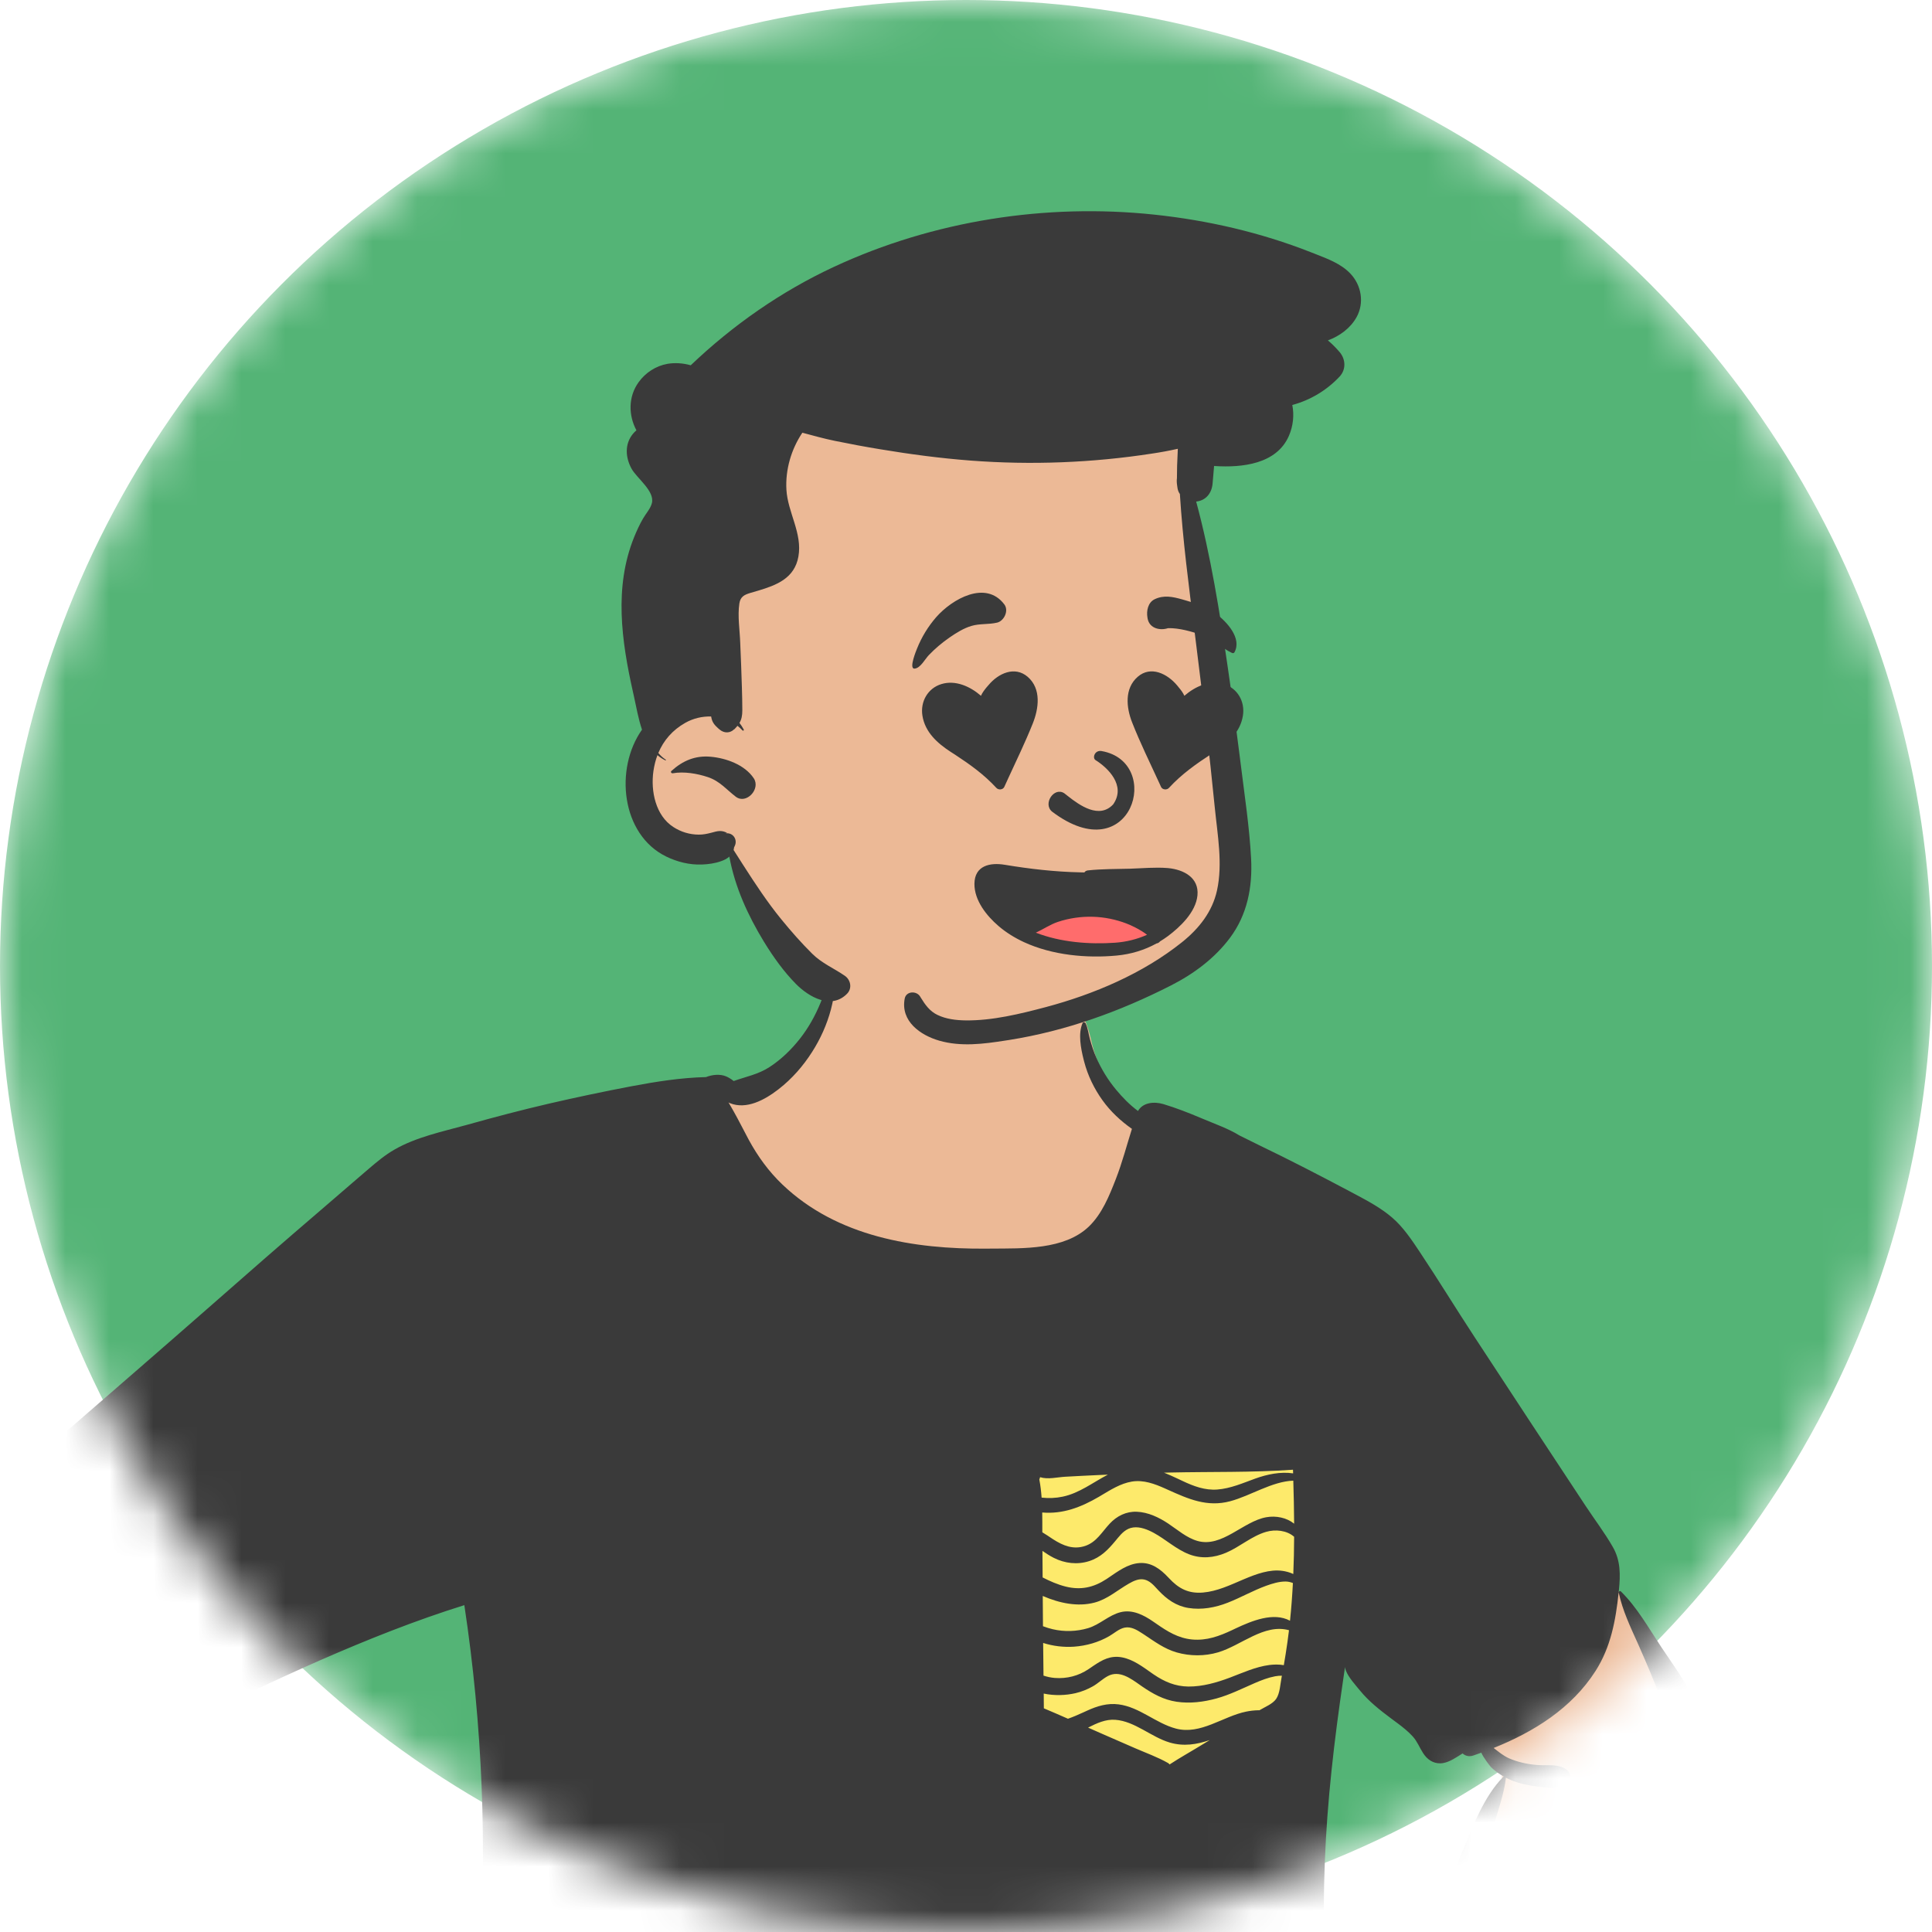 <?xml version="1.0" encoding="UTF-8"?> <svg xmlns="http://www.w3.org/2000/svg" width="44" height="44" viewBox="0 0 44 44" fill="none"> <mask id="mask0_2_1957" style="mask-type:alpha" maskUnits="userSpaceOnUse" x="0" y="0" width="44" height="44"> <circle cx="22" cy="22" r="22" fill="#C4C4C4"></circle> </mask> <g mask="url(#mask0_2_1957)"> <circle cx="22" cy="22" r="21.5" fill="#54B476" stroke="#54B476"></circle> <path fill-rule="evenodd" clip-rule="evenodd" d="M19.562 21.067C21.546 20.922 24.266 21.324 24.84 23.639C25.017 24.481 25.368 24.851 25.957 25.402C29.696 30.299 16.651 31.122 15.98 26.347C14.568 26.873 13.03 26.985 11.616 27.517C10.849 27.807 10.154 28.264 9.488 28.742C6.771 30.717 4.093 32.748 1.386 34.736C2.434 35.23 4.425 37.115 3.614 38.381C3.425 38.628 3.144 38.798 2.896 38.978L2.765 39.074C2.483 39.281 2.009 39.633 1.747 39.824L1.699 39.86C1.68 39.874 1.658 39.89 1.639 39.904C3.53 42.732 5.742 45.342 8.196 47.672C8.405 47.87 8.319 48.315 8.017 48.367L7.657 48.421C6.493 48.594 5.308 48.75 4.135 48.656C2.994 48.529 2.305 47.495 1.525 46.745C-0.034 45.115 -1.485 43.376 -2.806 41.539L-2.834 41.5C-3.245 40.925 -3.791 40.337 -3.831 39.594C-3.904 39.371 -3.712 39.051 -3.528 38.899L-3.465 38.806C-2.477 37.351 -1.358 35.948 0.043 34.895C0.038 34.738 0.109 34.573 0.249 34.469L6.106 30.132V30.132C7.617 29.068 9.022 27.817 10.659 26.958C12.334 26.133 14.224 26.1 15.941 25.411C15.977 24.915 16.997 24.788 16.965 24.865C18.041 24.2 18.595 23.41 18.765 22.683C18.936 21.956 18.724 21.293 19.562 21.067ZM34.045 36.639C35.856 33.85 37.582 36.936 38.336 38.795C39.227 41.34 37.382 44.47 36.191 46.664C35.752 47.273 35.174 48.558 34.401 48.651C32.452 48.643 30.5 48.502 28.549 48.461C27.29 48.141 29.057 46.204 30.277 46.912C30.647 47.053 30.832 47.483 31.193 47.621C31.324 47.649 31.333 47.589 31.387 47.456L31.394 47.437C31.489 47.205 31.582 46.972 31.675 46.74C32.47 44.739 33.309 42.755 34.144 40.773C34.322 40.343 34.072 39.988 33.747 39.732C33.498 39.522 32.428 39.01 33.436 39.235C33.048 38.313 33.514 37.377 34.045 36.639ZM29.549 32.822C29.723 32.8 29.947 32.979 29.974 33.154C30.197 34.597 29.949 36.025 29.652 37.438L29.597 37.696C29.487 38.211 29.365 38.737 29.092 39.188C28.813 39.649 28.391 39.996 27.907 40.208C26.353 40.841 24.421 40.215 23.278 39.03C22.546 38.005 23.189 36.718 23.312 35.594C23.196 35.291 23.153 34.941 23.086 34.629L23.078 34.592L22.817 33.428C22.76 33.171 22.943 32.819 23.243 32.855C25.338 33.101 27.456 33.09 29.549 32.822Z" fill="#ECB996"></path> <rect x="22.699" y="32.883" width="7.357" height="7.567" fill="#FDEA6B"></rect> <path fill-rule="evenodd" clip-rule="evenodd" d="M36.866 36.274C36.86 36.245 36.894 36.223 36.916 36.245C37.284 36.608 37.544 37.073 37.83 37.504C38.102 37.914 38.398 38.308 38.602 38.761C38.79 39.181 38.912 39.608 38.948 40.07C38.984 40.529 38.937 40.989 38.858 41.441C38.702 42.332 38.37 43.175 38.004 43.995C37.649 44.791 37.248 45.565 36.824 46.324L36.672 46.595C36.487 46.925 36.3 47.255 36.099 47.575C35.85 47.973 35.622 48.384 35.293 48.716C35.059 48.952 34.619 48.716 34.725 48.378C34.772 48.231 34.808 48.092 34.88 47.956C34.934 47.852 34.995 47.751 35.053 47.648C35.168 47.443 35.282 47.237 35.398 47.032C35.64 46.601 35.895 46.178 36.135 45.746C36.551 44.996 36.944 44.232 37.292 43.446L37.333 43.353C37.653 42.625 37.956 41.871 38.096 41.084C38.244 40.254 38.112 39.472 37.824 38.692C37.675 38.289 37.507 37.895 37.333 37.502L37.3 37.427C37.131 37.052 36.953 36.679 36.866 36.274ZM18.966 21.923C18.97 21.908 18.994 21.907 18.996 21.923C19.1 22.627 18.87 23.373 18.494 23.959C18.29 24.279 18.037 24.568 17.739 24.8L17.716 24.818C17.412 25.051 17.001 25.275 16.624 25.124C16.612 25.12 16.601 25.114 16.591 25.108C16.633 25.176 16.672 25.247 16.712 25.317C16.831 25.528 16.938 25.746 17.053 25.959C17.26 26.339 17.507 26.679 17.819 26.977C19.065 28.168 20.815 28.45 22.458 28.437L22.574 28.436C23.296 28.43 24.24 28.468 24.798 27.934C25.097 27.646 25.262 27.238 25.411 26.855C25.558 26.479 25.658 26.091 25.779 25.709C25.525 25.531 25.292 25.314 25.109 25.059C24.919 24.794 24.774 24.496 24.691 24.178L24.679 24.131C24.615 23.877 24.55 23.541 24.654 23.302C24.665 23.274 24.71 23.276 24.722 23.302C24.778 23.416 24.789 23.546 24.823 23.668C24.863 23.811 24.908 23.953 24.968 24.088C25.083 24.349 25.235 24.598 25.417 24.816C25.567 24.997 25.73 25.163 25.917 25.302C26.027 25.108 26.281 25.082 26.495 25.145C26.781 25.231 27.063 25.341 27.338 25.457L27.393 25.48C27.666 25.596 27.974 25.702 28.229 25.86C28.384 25.936 28.533 26.012 28.672 26.079C29.369 26.414 30.055 26.769 30.738 27.131L30.884 27.209C31.17 27.361 31.454 27.515 31.703 27.728C31.956 27.944 32.153 28.24 32.337 28.517C32.76 29.151 33.158 29.804 33.576 30.441C34.42 31.728 35.263 33.014 36.112 34.297C36.317 34.608 36.548 34.911 36.733 35.235C36.909 35.544 36.904 35.862 36.87 36.208L36.863 36.271C36.797 36.905 36.684 37.513 36.337 38.056C35.79 38.911 34.928 39.443 34.017 39.809C34.128 39.894 34.233 39.985 34.366 40.044C34.57 40.133 34.788 40.179 35.008 40.197C35.244 40.217 35.509 40.157 35.7 40.321C35.776 40.386 35.779 40.543 35.7 40.609C35.517 40.762 35.279 40.718 35.056 40.692L35.043 40.691C34.835 40.667 34.631 40.628 34.436 40.55C34.388 40.531 34.34 40.509 34.294 40.486C34.295 40.49 34.296 40.495 34.295 40.5C34.262 40.761 34.19 41.007 34.114 41.256L34.065 41.414C33.967 41.736 33.868 42.058 33.766 42.379C33.572 42.992 33.36 43.598 33.148 44.204L32.965 44.726C32.777 45.263 32.586 45.798 32.375 46.325C32.245 46.651 32.114 46.976 31.984 47.301C31.856 47.618 31.75 47.961 31.592 48.263C31.462 48.512 31.107 48.334 31.164 48.078C31.239 47.743 31.379 47.41 31.487 47.083C31.596 46.752 31.704 46.42 31.815 46.089C32.008 45.515 32.223 44.948 32.438 44.382L32.652 43.821C32.861 43.271 33.073 42.721 33.3 42.178L33.325 42.119C33.56 41.551 33.803 40.912 34.23 40.472C34.236 40.466 34.244 40.463 34.251 40.462C34.146 40.404 34.048 40.333 33.962 40.25L33.957 40.245C33.923 40.208 33.782 40.026 33.736 39.916C33.677 39.938 33.618 39.959 33.559 39.979C33.456 40.015 33.37 39.989 33.31 39.933L33.195 40.005C33.073 40.082 32.941 40.155 32.805 40.159C32.634 40.163 32.5 40.067 32.409 39.924C32.327 39.797 32.278 39.66 32.174 39.546C32.072 39.434 31.954 39.34 31.833 39.249L31.69 39.143C31.429 38.948 31.176 38.751 30.966 38.493C30.86 38.363 30.718 38.209 30.654 38.053C30.642 38.023 30.634 37.994 30.632 37.966C30.618 38.064 30.604 38.162 30.589 38.26C30.387 39.633 30.224 41.017 30.172 42.406C30.147 43.091 30.135 43.777 30.165 44.463C30.18 44.805 30.204 45.147 30.238 45.488C30.255 45.659 30.272 45.83 30.292 46L30.297 46.04C30.303 46.092 30.307 46.142 30.302 46.19C30.465 46.272 30.559 46.48 30.624 46.642C30.673 46.765 30.635 46.885 30.555 46.971C30.65 47.06 30.735 47.165 30.807 47.284C30.821 47.309 30.79 47.327 30.772 47.312C30.654 47.217 30.528 47.139 30.397 47.078C30.328 47.105 30.252 47.112 30.183 47.093C30.107 47.072 30.042 47.02 29.995 46.955C29.621 46.892 29.233 46.969 28.896 47.208C28.826 47.258 28.763 47.315 28.703 47.376C28.693 47.386 28.682 47.4 28.671 47.413L28.745 47.442C28.775 47.454 28.8 47.463 28.809 47.465C28.874 47.478 28.939 47.486 29.004 47.491L29.101 47.5C29.476 47.531 29.849 47.542 30.197 47.702C30.271 47.736 30.245 47.851 30.176 47.871C29.922 47.941 29.669 47.936 29.41 47.917L29.355 47.913C29.114 47.894 28.856 47.895 28.621 47.827C28.677 47.984 28.601 48.19 28.366 48.222C27.661 48.318 26.951 48.273 26.245 48.209C25.533 48.145 24.82 48.084 24.106 48.046C21.794 47.921 19.479 47.945 17.165 47.979L15.857 47.998C14.815 48.013 13.772 48.025 12.729 48.017L12.241 48.012C12.035 48.01 11.828 48.008 11.622 48.001L11.498 47.997C11.253 47.988 10.928 48.026 10.715 47.877C10.539 47.755 10.5 47.53 10.606 47.349C10.636 47.296 10.678 47.25 10.723 47.205C10.813 46.416 10.863 45.623 10.915 44.831C11.095 42.058 10.99 39.3 10.575 36.556C9.463 36.903 8.368 37.34 7.301 37.807C6.724 38.061 6.15 38.323 5.582 38.599C5.064 38.85 4.544 39.165 3.991 39.328C3.94 39.374 3.87 39.395 3.808 39.375L3.8 39.372H3.799C3.742 39.386 3.679 39.378 3.617 39.34C3.604 39.332 3.592 39.324 3.579 39.316L3.56 39.303C3.365 39.178 3.17 39.023 3.032 38.834C2.864 38.993 2.684 39.139 2.507 39.286C2.315 39.447 2.123 39.608 1.933 39.77C1.858 39.835 1.775 39.897 1.708 39.971L1.698 39.982C1.697 39.984 1.695 39.986 1.694 39.988C1.982 40.178 2.234 40.468 2.46 40.719C2.703 40.989 2.937 41.268 3.169 41.548L3.394 41.819C4.984 43.74 6.59 45.731 8.649 47.144C8.974 47.367 8.664 47.91 8.341 47.682C7.729 47.251 7.151 46.773 6.595 46.269C5.621 45.387 4.745 44.398 3.924 43.367C3.509 42.845 3.106 42.311 2.711 41.773L2.577 41.59C2.399 41.347 2.221 41.102 2.051 40.853L2.016 40.8C1.866 40.58 1.708 40.333 1.612 40.079C1.575 40.117 1.533 40.15 1.472 40.174C1.368 40.215 1.24 40.128 1.214 40.024C1.152 39.772 1.366 39.621 1.541 39.487C1.753 39.325 1.969 39.169 2.185 39.014L2.262 38.958C2.533 38.761 2.805 38.56 3.099 38.405C3.108 38.393 3.119 38.382 3.131 38.372C3.145 38.36 3.159 38.349 3.173 38.338C2.821 37.754 2.435 37.193 2.004 36.662C1.68 36.263 1.336 35.882 0.973 35.521L0.809 35.359C0.562 35.115 0.305 34.867 0.031 34.655L-0.055 34.755C-0.17 34.887 -0.286 35.019 -0.408 35.144C-0.649 35.389 -0.887 35.639 -1.124 35.889C-1.517 36.305 -1.896 36.734 -2.275 37.163L-2.464 37.378C-2.858 37.826 -3.28 38.265 -3.638 38.743L-3.656 38.767C-3.813 38.982 -3.924 39.22 -3.851 39.492C-3.781 39.755 -3.615 39.988 -3.471 40.215L-3.457 40.238C-2.87 41.173 -2.241 42.085 -1.568 42.957C-0.22 44.704 1.318 46.359 3.154 47.574C3.408 47.742 3.17 48.16 2.916 47.99C1.844 47.273 0.859 46.412 -0.047 45.487C-0.878 44.639 -1.632 43.704 -2.338 42.745C-2.682 42.277 -3.012 41.799 -3.328 41.311C-3.634 40.837 -3.989 40.349 -4.211 39.826C-4.328 39.551 -4.371 39.254 -4.275 38.964C-4.188 38.697 -4.015 38.476 -3.835 38.268L-3.818 38.249C-3.404 37.773 -2.983 37.303 -2.558 36.838C-2.132 36.371 -1.686 35.921 -1.231 35.484C-0.873 35.14 -0.501 34.837 -0.102 34.556C-0.138 34.53 -0.174 34.505 -0.21 34.481C-0.322 34.407 -0.35 34.248 -0.252 34.147C0.014 33.872 0.322 33.633 0.611 33.382C0.882 33.146 1.154 32.91 1.426 32.674C1.979 32.194 2.532 31.714 3.085 31.234C4.079 30.372 5.067 29.503 6.057 28.637C6.47 28.276 6.886 27.92 7.302 27.562L8.04 26.926V26.926L8.401 26.616C8.587 26.457 8.775 26.3 8.986 26.18C9.481 25.895 10.076 25.772 10.622 25.621L10.658 25.611C11.27 25.439 11.885 25.278 12.504 25.134C13.123 24.991 13.745 24.86 14.369 24.741C14.931 24.635 15.505 24.543 16.078 24.53C16.22 24.474 16.398 24.455 16.537 24.514C16.595 24.539 16.655 24.575 16.709 24.62C16.989 24.519 17.265 24.471 17.526 24.301C17.788 24.131 18.018 23.908 18.213 23.662C18.615 23.153 18.825 22.551 18.966 21.923ZM25.4 39.167C25.178 39.151 24.979 39.245 24.78 39.345C24.892 39.395 25.004 39.444 25.115 39.493L25.858 39.817V39.817C26.104 39.924 26.364 40.017 26.597 40.149C26.614 40.159 26.627 40.17 26.637 40.184C26.88 40.025 27.136 39.883 27.382 39.732C27.438 39.697 27.495 39.663 27.551 39.629C27.259 39.729 26.958 39.779 26.64 39.685C26.216 39.56 25.848 39.2 25.4 39.167ZM26.008 38.406L25.968 38.378C25.753 38.227 25.496 38.033 25.235 38.169C25.112 38.233 25.011 38.336 24.889 38.405C24.767 38.474 24.633 38.528 24.497 38.56C24.271 38.613 24.012 38.621 23.77 38.57L23.773 38.906V38.906C23.957 38.983 24.14 39.063 24.322 39.143C24.441 39.102 24.555 39.052 24.675 38.997L24.756 38.96C24.987 38.854 25.22 38.783 25.476 38.816C25.957 38.879 26.32 39.245 26.78 39.367C27.344 39.517 27.853 39.086 28.385 38.98C28.473 38.962 28.564 38.952 28.654 38.95L28.684 38.95L28.697 38.942C28.812 38.873 28.983 38.807 29.063 38.692C29.15 38.566 29.157 38.356 29.186 38.208C29.189 38.193 29.192 38.178 29.194 38.163C29.144 38.163 29.093 38.166 29.041 38.176C28.879 38.207 28.726 38.266 28.574 38.332C28.288 38.456 28.007 38.598 27.706 38.681C27.41 38.762 27.101 38.801 26.797 38.756C26.5 38.712 26.254 38.575 26.008 38.406ZM26.054 37.225L26.009 37.196C25.892 37.119 25.757 37.039 25.613 37.068C25.485 37.093 25.374 37.198 25.262 37.262C25.016 37.404 24.74 37.482 24.459 37.502C24.225 37.518 23.982 37.489 23.757 37.417L23.765 38.161V38.161C23.847 38.188 23.933 38.207 24.022 38.214C24.295 38.235 24.561 38.168 24.79 38.014L24.906 37.935C25.104 37.802 25.29 37.697 25.552 37.745C25.812 37.794 26.03 37.964 26.242 38.112L26.277 38.136C26.52 38.301 26.767 38.407 27.066 38.41C27.389 38.412 27.708 38.32 28.009 38.207C28.307 38.095 28.591 37.961 28.91 37.919C29.007 37.907 29.126 37.903 29.238 37.923C29.253 37.839 29.267 37.755 29.28 37.67C29.309 37.489 29.334 37.308 29.356 37.127C28.79 36.971 28.267 37.475 27.741 37.631C27.436 37.721 27.104 37.72 26.799 37.633C26.517 37.552 26.295 37.385 26.054 37.225ZM26.055 35.972C25.935 35.948 25.815 36.005 25.712 36.064C25.45 36.213 25.224 36.42 24.927 36.498C24.545 36.599 24.127 36.512 23.748 36.347C23.75 36.577 23.751 36.807 23.753 37.036C23.825 37.064 23.898 37.086 23.973 37.104C24.238 37.166 24.519 37.158 24.781 37.08C25.047 37 25.252 36.784 25.519 36.717C25.792 36.648 26.05 36.782 26.27 36.935L26.337 36.981C26.588 37.156 26.833 37.308 27.148 37.338C27.481 37.369 27.77 37.262 28.068 37.121L28.137 37.088C28.514 36.911 29.003 36.709 29.379 36.911C29.409 36.625 29.43 36.339 29.445 36.052C29.393 36.033 29.339 36.018 29.277 36.018C29.13 36.017 28.975 36.065 28.838 36.114C28.537 36.223 28.257 36.385 27.959 36.501C27.677 36.612 27.365 36.669 27.064 36.62C26.785 36.574 26.576 36.425 26.383 36.22L26.355 36.19C26.271 36.098 26.181 35.997 26.055 35.972ZM26.276 34.91C26.137 34.835 25.967 34.765 25.806 34.787C25.652 34.808 25.55 34.914 25.455 35.029L25.404 35.091C25.234 35.296 25.067 35.469 24.806 35.553C24.536 35.64 24.249 35.606 23.997 35.478C23.907 35.433 23.824 35.377 23.741 35.321L23.745 35.925V35.925C23.912 36.01 24.082 36.086 24.269 36.133C24.614 36.219 24.906 36.155 25.201 35.961L25.232 35.94C25.454 35.791 25.681 35.614 25.956 35.597C26.223 35.581 26.424 35.732 26.6 35.918L26.621 35.94C26.843 36.18 27.067 36.297 27.398 36.269C27.718 36.242 28.018 36.098 28.312 35.973L28.338 35.962C28.607 35.849 28.916 35.733 29.211 35.776C29.282 35.786 29.373 35.808 29.454 35.847C29.466 35.565 29.472 35.282 29.473 34.999C29.305 34.851 29.045 34.826 28.835 34.887C28.507 34.982 28.238 35.228 27.924 35.362C27.646 35.48 27.357 35.507 27.073 35.395C26.78 35.279 26.55 35.059 26.276 34.91ZM29.454 33.721C28.964 33.739 28.484 34.065 28.015 34.19C27.492 34.329 27.065 34.139 26.599 33.929L26.539 33.902C26.299 33.794 26.043 33.698 25.777 33.742C25.519 33.785 25.291 33.931 25.068 34.064L25.026 34.089C24.621 34.325 24.209 34.486 23.736 34.446C23.739 34.598 23.738 34.749 23.738 34.897C23.816 34.943 23.89 34.994 23.961 35.041L23.987 35.058C24.212 35.202 24.444 35.297 24.713 35.208C24.973 35.121 25.095 34.89 25.273 34.7C25.436 34.525 25.65 34.419 25.89 34.429C26.148 34.44 26.391 34.556 26.604 34.697C26.817 34.839 27.023 35.023 27.272 35.094C27.831 35.253 28.31 34.648 28.839 34.554C29.061 34.514 29.305 34.564 29.473 34.701C29.471 34.375 29.464 34.048 29.454 33.721ZM25.231 33.584C25.162 33.587 25.093 33.59 25.024 33.593C24.768 33.605 24.512 33.617 24.256 33.632C24.079 33.642 23.862 33.698 23.688 33.642C23.683 33.66 23.677 33.678 23.67 33.695C23.696 33.829 23.712 33.967 23.722 34.107C23.883 34.125 24.046 34.119 24.204 34.085C24.584 34.005 24.892 33.76 25.231 33.584ZM29.447 33.472C28.513 33.538 27.571 33.515 26.635 33.536L26.523 33.539C26.519 33.539 26.514 33.539 26.51 33.539C26.617 33.582 26.724 33.63 26.83 33.68L26.936 33.73C27.186 33.848 27.442 33.944 27.722 33.923C28.023 33.901 28.306 33.776 28.587 33.674C28.855 33.577 29.164 33.512 29.45 33.555C29.449 33.527 29.448 33.5 29.447 33.472Z" fill="#3A3A3A"></path> <path fill-rule="evenodd" clip-rule="evenodd" d="M26.973 11.364C26.831 10.48 27.298 10.297 26.973 9.457C26.25 7.9 24.282 7.967 22.837 7.847C21.225 7.784 19.594 8.002 18.109 8.665C17.754 8.823 17.413 9.009 17.085 9.22C16.803 9.403 16.841 9.75 17.02 9.94C15.734 11.808 16.469 14.315 15.443 16.282C15.253 16.633 15.003 16.948 14.838 17.314C14.587 17.87 14.571 18.666 15.139 19.035C15.939 19.476 16.386 18.604 16.779 19.868C18.742 24.275 22.69 24.523 26.438 22.226C26.762 22.041 27.093 21.832 27.338 21.541C27.893 20.9 27.828 19.998 27.84 19.197C27.847 18.728 27.848 18.258 27.844 17.789C27.826 15.887 27.212 13.25 26.973 11.364Z" fill="#ECB996"></path> <path fill-rule="evenodd" clip-rule="evenodd" d="M18.991 6.078C21.254 5.025 23.82 4.626 26.288 4.888C27.507 5.017 28.709 5.294 29.853 5.744L29.953 5.783C30.236 5.895 30.54 6.005 30.755 6.232C31.005 6.496 31.075 6.895 30.896 7.221C30.757 7.474 30.508 7.655 30.242 7.752C30.336 7.831 30.424 7.919 30.508 8.017C30.648 8.181 30.659 8.415 30.508 8.577C30.216 8.889 29.838 9.115 29.431 9.223C29.477 9.45 29.452 9.701 29.354 9.926C29.072 10.575 28.279 10.652 27.669 10.614L27.65 10.612L27.616 11.011C27.598 11.223 27.474 11.388 27.264 11.42C27.256 11.421 27.249 11.422 27.242 11.423C27.575 12.657 27.776 13.929 27.961 15.194C28.058 15.854 28.145 16.516 28.228 17.178L28.256 17.399C28.344 18.113 28.455 18.834 28.493 19.553C28.527 20.206 28.406 20.829 28.014 21.356C27.662 21.828 27.182 22.182 26.666 22.444C25.5 23.038 24.272 23.48 22.982 23.685L22.896 23.698C22.398 23.776 21.885 23.842 21.393 23.701C20.96 23.577 20.506 23.257 20.604 22.742C20.637 22.569 20.874 22.561 20.955 22.695L20.974 22.726C21.071 22.885 21.178 23.032 21.348 23.113C21.546 23.21 21.777 23.236 21.994 23.239C22.601 23.246 23.233 23.091 23.818 22.936C24.909 22.645 26.03 22.172 26.924 21.454C27.304 21.149 27.61 20.767 27.717 20.277C27.85 19.672 27.728 19.01 27.667 18.402C27.543 17.148 27.395 15.896 27.238 14.645L27.207 14.395C27.075 13.349 26.937 12.303 26.871 11.251C26.844 11.213 26.826 11.169 26.818 11.122L26.808 11.053V11.053C26.799 10.995 26.797 10.941 26.804 10.891C26.804 10.701 26.809 10.512 26.82 10.322C26.822 10.289 26.823 10.254 26.824 10.221C26.632 10.264 26.438 10.3 26.243 10.329C24.873 10.541 23.483 10.594 22.102 10.489C21.413 10.436 20.73 10.346 20.048 10.232C19.701 10.175 19.356 10.111 19.011 10.04C18.762 9.989 18.518 9.92 18.273 9.855C18.02 10.232 17.884 10.696 17.91 11.152C17.94 11.672 18.278 12.144 18.183 12.676C18.095 13.173 17.679 13.328 17.269 13.451L17.094 13.502C16.96 13.543 16.862 13.582 16.838 13.747C16.796 14.031 16.848 14.351 16.858 14.636C16.871 14.974 16.888 15.312 16.896 15.65C16.9 15.825 16.907 16 16.906 16.175C16.906 16.299 16.888 16.384 16.841 16.464C16.877 16.511 16.91 16.561 16.938 16.614C16.948 16.632 16.925 16.65 16.911 16.636C16.875 16.597 16.836 16.562 16.795 16.53C16.774 16.556 16.75 16.583 16.722 16.611L16.72 16.608V16.608C16.632 16.698 16.493 16.707 16.384 16.611L16.355 16.586C16.276 16.514 16.221 16.455 16.199 16.336C16.198 16.33 16.196 16.324 16.196 16.318C15.993 16.311 15.787 16.36 15.605 16.463C15.316 16.627 15.113 16.861 14.993 17.149C15.04 17.206 15.097 17.258 15.162 17.301C15.171 17.308 15.163 17.322 15.153 17.317C15.086 17.284 15.027 17.245 14.973 17.198C14.93 17.312 14.9 17.433 14.881 17.562C14.816 18.018 14.932 18.575 15.334 18.834C15.507 18.947 15.706 19.007 15.912 19.008C16.012 19.009 16.099 18.991 16.196 18.966C16.262 18.95 16.328 18.926 16.397 18.926C16.456 18.926 16.51 18.941 16.561 18.971L16.547 18.972C16.513 18.976 16.519 18.977 16.567 18.977C16.714 18.984 16.799 19.137 16.731 19.271L16.722 19.291C16.72 19.296 16.719 19.299 16.717 19.302L16.712 19.337C16.712 19.34 16.711 19.344 16.71 19.348L16.708 19.355C16.708 19.356 16.707 19.357 16.707 19.358L16.928 19.704C17.2 20.128 17.477 20.549 17.793 20.936C18.014 21.207 18.249 21.474 18.497 21.72C18.72 21.941 18.987 22.048 19.239 22.222C19.374 22.314 19.413 22.508 19.291 22.632C18.931 22.998 18.423 22.707 18.128 22.41C17.849 22.128 17.608 21.789 17.4 21.45C17.032 20.846 16.738 20.204 16.61 19.508C16.556 19.558 16.488 19.59 16.419 19.614C16.281 19.663 16.128 19.684 15.982 19.689C15.702 19.699 15.422 19.629 15.17 19.506C14.145 19.004 13.994 17.503 14.621 16.618C14.537 16.366 14.489 16.094 14.438 15.861L14.415 15.757C14.155 14.596 13.981 13.373 14.441 12.235C14.5 12.089 14.566 11.946 14.645 11.809C14.708 11.699 14.817 11.581 14.847 11.456C14.913 11.181 14.503 10.892 14.383 10.674C14.243 10.418 14.223 10.115 14.414 9.881C14.439 9.851 14.465 9.824 14.494 9.8C14.313 9.463 14.304 9.038 14.543 8.706C14.7 8.486 14.94 8.332 15.202 8.286C15.362 8.258 15.555 8.268 15.731 8.319C16.694 7.401 17.794 6.635 18.991 6.078ZM15.291 17.558C15.548 17.325 15.832 17.203 16.182 17.234C16.535 17.265 16.959 17.415 17.166 17.724C17.329 17.969 16.996 18.328 16.756 18.144C16.538 17.977 16.392 17.788 16.121 17.698C15.878 17.617 15.576 17.565 15.321 17.611C15.293 17.616 15.265 17.581 15.291 17.558Z" fill="#3A3A3A"></path> <path fill-rule="evenodd" clip-rule="evenodd" d="M23.357 21.18C23.357 21.18 23.88 21.594 24.857 21.594C25.834 21.594 26.402 21.224 26.402 21.224C26.402 21.224 25.545 20.692 24.857 20.648C24.169 20.605 23.357 21.18 23.357 21.18Z" fill="#FF6C6C"></path> <path fill-rule="evenodd" clip-rule="evenodd" d="M22.192 20.128C22.196 19.711 22.549 19.639 22.884 19.695C23.452 19.789 24.022 19.855 24.597 19.867L24.696 19.869C24.712 19.845 24.739 19.827 24.775 19.823C25.094 19.788 25.42 19.793 25.741 19.784C26.02 19.775 26.308 19.747 26.588 19.769L26.61 19.771C26.952 19.805 27.312 19.984 27.271 20.394C27.233 20.774 26.878 21.111 26.595 21.322C26.537 21.364 26.479 21.404 26.418 21.44C26.399 21.465 26.372 21.482 26.34 21.486C26.061 21.64 25.752 21.732 25.433 21.762C24.757 21.826 23.971 21.757 23.321 21.457C23.11 21.359 22.913 21.238 22.739 21.088C22.47 20.857 22.189 20.508 22.192 20.128ZM24.894 20.879C24.622 20.871 24.352 20.91 24.094 20.995C23.919 21.053 23.759 21.164 23.591 21.241C24.157 21.462 24.813 21.51 25.393 21.47C25.647 21.452 25.894 21.392 26.123 21.289C26.087 21.262 26.051 21.235 26.013 21.212C25.899 21.141 25.779 21.081 25.654 21.032C25.41 20.939 25.154 20.887 24.894 20.879ZM24.947 17.309C24.874 17.256 24.932 17.078 25.089 17.105C26.508 17.355 25.773 19.857 23.96 18.484C23.744 18.306 24.006 17.913 24.238 18.066L24.321 18.131C24.589 18.342 25.034 18.66 25.352 18.319C25.652 17.888 25.227 17.483 24.947 17.309ZM25.909 15.415C26.21 15.152 26.589 15.346 26.811 15.613L26.85 15.661C26.895 15.715 26.944 15.779 26.973 15.846C27.22 15.632 27.553 15.481 27.873 15.579C28.183 15.674 28.359 15.977 28.306 16.302C28.246 16.672 27.973 16.92 27.679 17.112L27.596 17.166C27.243 17.396 26.913 17.628 26.622 17.944C26.575 17.996 26.473 17.989 26.442 17.921L26.417 17.866L26.391 17.81C26.185 17.361 25.965 16.915 25.784 16.454C25.649 16.113 25.606 15.68 25.909 15.415ZM22.515 15.6C22.736 15.336 23.11 15.16 23.406 15.415C23.72 15.688 23.658 16.137 23.518 16.484C23.35 16.903 23.152 17.312 22.963 17.722L22.923 17.81C22.906 17.847 22.889 17.884 22.872 17.921C22.841 17.989 22.739 17.996 22.692 17.944C22.41 17.638 22.092 17.411 21.752 17.188L21.649 17.122C21.351 16.928 21.069 16.678 21.008 16.302C20.955 15.978 21.131 15.673 21.441 15.579C21.761 15.482 22.094 15.632 22.341 15.846C22.37 15.777 22.421 15.711 22.468 15.654L22.515 15.6ZM22.873 13.765C22.981 13.909 22.866 14.143 22.708 14.18C22.513 14.226 22.316 14.198 22.124 14.255C21.948 14.307 21.78 14.412 21.629 14.516C21.457 14.635 21.299 14.768 21.154 14.919C21.067 15.009 20.959 15.223 20.825 15.227C20.693 15.231 20.871 14.806 20.885 14.77C20.99 14.508 21.137 14.268 21.32 14.057C21.683 13.642 22.45 13.204 22.873 13.765ZM26.92 13.65L27.01 13.676C27.234 13.74 27.473 13.818 27.665 13.955L27.68 13.966L27.703 13.983C27.944 14.167 28.285 14.534 28.115 14.854C28.103 14.877 28.078 14.879 28.058 14.87C27.831 14.768 27.662 14.565 27.421 14.48L27.376 14.464C27.142 14.383 26.852 14.299 26.601 14.306C26.424 14.365 26.184 14.316 26.138 14.096L26.136 14.085L26.132 14.062C26.106 13.911 26.145 13.719 26.297 13.647C26.506 13.547 26.71 13.591 26.92 13.65Z" fill="#3A3A3A"></path> </g> </svg> 